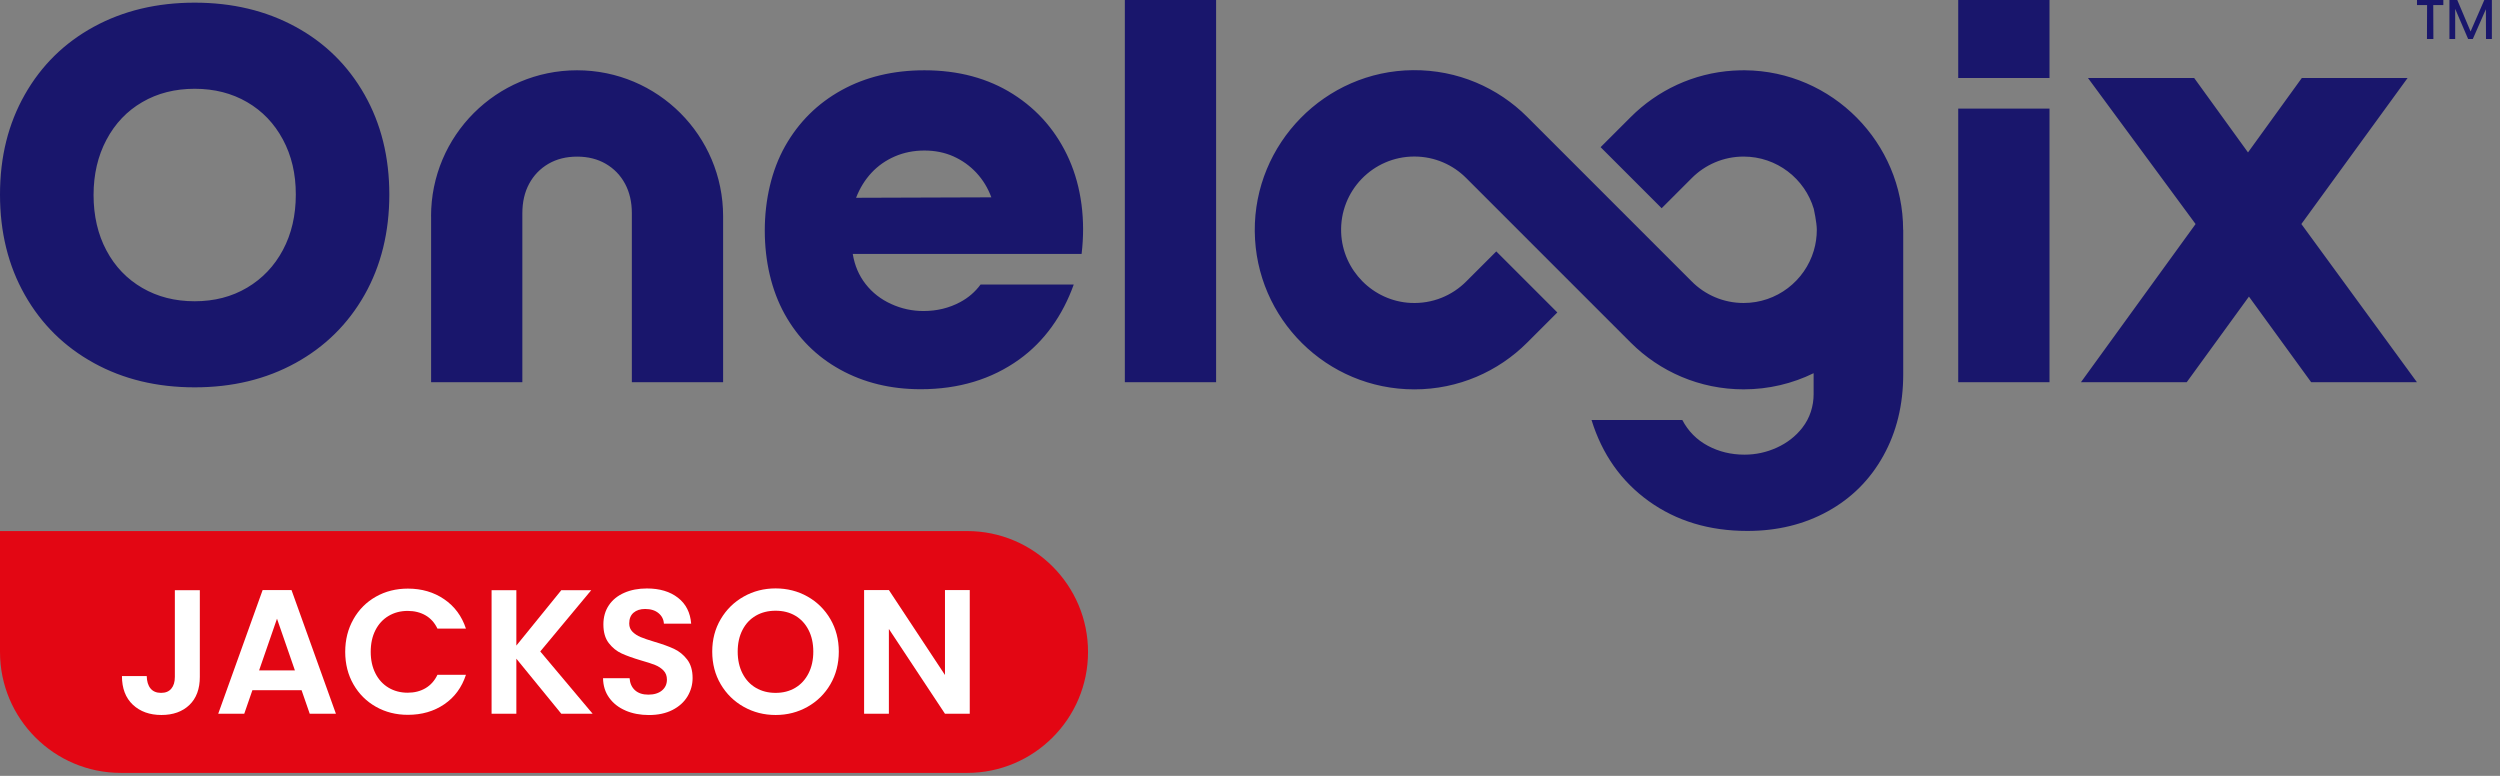 <svg width="203" height="63" viewBox="0 0 203 63" fill="none" xmlns="http://www.w3.org/2000/svg">
<rect x="0" y="0" width="203" height="63" fill="#808080" stroke="none"/>
<path d="M7.621 29.476C5.226 28.159 3.358 26.316 2.016 23.947C0.671 21.579 0 18.86 0 15.797C0 12.733 0.671 10.052 2.014 7.683C3.358 5.315 5.224 3.48 7.619 2.173C10.013 0.869 12.743 0.216 15.807 0.216C18.87 0.216 21.6 0.869 23.994 2.173C26.389 3.476 28.257 5.315 29.6 7.683C30.944 10.052 31.613 12.757 31.613 15.797C31.613 18.837 30.942 21.579 29.6 23.947C28.255 26.316 26.389 28.159 23.994 29.476C21.6 30.795 18.87 31.452 15.807 31.452C12.743 31.452 10.013 30.795 7.619 29.476H7.621ZM20.065 23.359C21.308 22.623 22.275 21.606 22.974 20.299C23.669 18.996 24.02 17.492 24.02 15.797C24.02 14.101 23.673 12.637 22.974 11.332C22.275 10.029 21.308 9.014 20.065 8.292C18.823 7.57 17.406 7.209 15.809 7.209C14.211 7.209 12.794 7.568 11.552 8.292C10.309 9.014 9.342 10.033 8.643 11.351C7.945 12.668 7.597 14.164 7.597 15.836C7.597 17.508 7.945 19.035 8.643 20.338C9.338 21.645 10.309 22.656 11.552 23.378C12.794 24.101 14.211 24.462 15.809 24.462C17.406 24.462 18.823 24.095 20.065 23.359ZM91.337 0H98.747V31.036H91.337V0ZM159.008 0H166.419V6.333H159.008V0ZM159.008 8.818H166.419V31.036H159.008V8.818ZM178.281 18.191L169.542 6.333H178.167L182.538 12.376L186.908 6.333H195.497L186.871 18.191L196.256 31.036H187.668L182.614 24.083L177.561 31.036H168.972L178.283 18.191H178.281ZM35.005 17.565V31.036H42.415V17.316C42.415 16.405 42.6 15.604 42.967 14.922C43.334 14.239 43.854 13.699 44.523 13.306C45.194 12.914 45.974 12.718 46.861 12.718C47.748 12.718 48.527 12.914 49.198 13.306C49.869 13.699 50.387 14.239 50.754 14.922C51.121 15.604 51.306 16.405 51.306 17.316V31.036H58.717V17.565C58.717 11.016 53.41 5.707 46.859 5.707C40.309 5.707 35.001 11.014 35.001 17.565H35.005ZM86.823 12.965C85.822 10.71 84.303 8.936 82.264 7.644C80.225 6.353 77.822 5.707 75.061 5.707C72.527 5.707 70.284 6.247 68.335 7.322C66.382 8.4 64.857 9.913 63.755 11.862C62.651 13.815 62.1 16.238 62.1 18.721C62.1 21.204 62.64 23.569 63.715 25.506C64.791 27.443 66.294 28.946 68.217 30.008C70.143 31.072 72.321 31.605 74.755 31.605C77.844 31.605 80.511 30.801 82.754 29.192C84.815 27.712 86.293 25.602 87.188 23.104H79.622C79.184 23.7 78.633 24.177 77.966 24.532C77.067 25.015 76.07 25.255 74.982 25.255C74.072 25.255 73.197 25.066 72.36 24.683C71.524 24.303 70.834 23.765 70.29 23.068C69.746 22.373 69.395 21.555 69.244 20.617H87.826C88.153 17.907 87.818 15.216 86.819 12.959H86.821L86.823 12.965ZM69.513 16.062C69.815 15.277 70.235 14.6 70.767 14.028C71.299 13.457 71.933 13.016 72.667 12.698C73.403 12.382 74.199 12.223 75.061 12.223C75.922 12.223 76.707 12.382 77.418 12.698C78.126 13.016 78.749 13.457 79.281 14.028C79.812 14.6 80.217 15.263 80.497 16.023L69.515 16.06H69.513V16.062ZM154.534 18.664C154.534 11.593 148.777 5.766 141.691 5.707H141.577C141.455 5.707 141.335 5.707 141.218 5.713C141.068 5.719 140.919 5.725 140.772 5.733H140.745C137.498 5.939 134.578 7.342 132.417 9.503L129.968 11.95L134.926 16.908L137.373 14.46C138.448 13.383 139.936 12.714 141.581 12.714C144.275 12.714 146.55 14.507 147.28 16.963C147.28 16.963 147.525 18.07 147.525 18.658C147.525 19.247 147.439 19.818 147.28 20.354C146.55 22.811 144.275 24.603 141.581 24.603C139.924 24.603 138.427 23.926 137.349 22.833L124.01 9.493L124.004 9.487C121.635 7.12 118.352 5.664 114.731 5.697C107.604 5.76 101.821 11.654 101.887 18.782C101.954 25.883 107.728 31.617 114.844 31.617C118.424 31.617 121.662 30.165 124.006 27.82L126.455 25.372L121.498 20.415L119.066 22.846C117.924 23.997 116.316 24.683 114.546 24.597C111.49 24.448 109.018 21.948 108.902 18.89C108.772 15.501 111.483 12.71 114.844 12.71C116.491 12.71 117.979 13.377 119.056 14.458L132.417 27.82L132.423 27.826C134.769 30.167 138.007 31.615 141.581 31.615C143.62 31.615 145.549 31.144 147.266 30.304V32.004C147.266 32.979 146.964 33.941 146.362 34.714C146.356 34.72 146.354 34.724 146.35 34.732C145.806 35.431 145.115 35.966 144.279 36.347C143.443 36.728 142.568 36.918 141.657 36.918C140.57 36.918 139.573 36.677 138.674 36.196C137.775 35.713 137.084 35.018 136.604 34.104H129.232C130.094 36.891 131.646 39.089 133.887 40.698C136.131 42.307 138.796 43.112 141.887 43.112C144.318 43.112 146.499 42.58 148.424 41.514C150.349 40.451 151.851 38.949 152.926 37.012C154.004 35.075 154.542 32.865 154.542 30.381V18.66H154.54L154.534 18.664ZM196.258 0H198.399V0.414H197.581L197.591 3.168H197.069L197.079 0.414H196.26V0H196.258ZM202.34 0V3.168H201.863L201.854 0.748L200.792 3.168H200.413L199.361 0.72V3.168H198.894V0H199.532L200.611 2.555L201.726 0H202.338H202.34Z" fill="#19166C"/>
<path d="M0 43.122H78.529C83.948 43.122 88.348 47.522 88.348 52.941C88.348 58.359 83.948 62.76 78.529 62.76H9.819C4.4 62.76 0 58.359 0 52.941V43.122Z" fill="#E30613"/>
<path d="M16.226 47.924V54.966C16.226 55.943 15.943 56.703 15.378 57.245C14.813 57.786 14.055 58.057 13.107 58.057C12.159 58.057 11.376 57.778 10.786 57.223C10.197 56.668 9.902 55.89 9.902 54.895H11.914C11.924 55.327 12.026 55.663 12.222 55.902C12.418 56.142 12.703 56.261 13.078 56.261C13.453 56.261 13.72 56.146 13.912 55.916C14.104 55.686 14.198 55.37 14.198 54.968V47.926H16.226V47.924Z" fill="white"/>
<path d="M24.49 56.045H20.494L19.833 57.957H17.719L21.326 47.911H23.67L27.277 57.957H25.15L24.488 56.045H24.49ZM23.945 54.434L22.492 50.238L21.04 54.434H23.943H23.945Z" fill="white"/>
<path d="M28.701 50.274C29.146 49.492 29.754 48.884 30.526 48.448C31.297 48.013 32.163 47.795 33.12 47.795C34.241 47.795 35.224 48.081 36.066 48.656C36.91 49.231 37.499 50.026 37.834 51.043H35.52C35.291 50.564 34.967 50.205 34.551 49.965C34.135 49.726 33.652 49.606 33.106 49.606C32.522 49.606 32.002 49.744 31.546 50.017C31.091 50.289 30.736 50.676 30.483 51.174C30.229 51.673 30.102 52.258 30.102 52.927C30.102 53.596 30.229 54.169 30.483 54.674C30.736 55.176 31.091 55.565 31.546 55.838C32.002 56.11 32.522 56.248 33.106 56.248C33.652 56.248 34.135 56.126 34.551 55.881C34.967 55.635 35.291 55.274 35.52 54.795H37.834C37.499 55.82 36.912 56.619 36.074 57.188C35.236 57.759 34.251 58.044 33.12 58.044C32.163 58.044 31.297 57.826 30.526 57.39C29.754 56.954 29.146 56.348 28.701 55.573C28.255 54.797 28.031 53.914 28.031 52.929C28.031 51.944 28.255 51.059 28.701 50.278V50.274Z" fill="white"/>
<path d="M45.578 57.957L41.928 53.486V57.957H39.916V47.924H41.928V52.422L45.578 47.924H48.008L43.869 52.898L48.123 57.957H45.58H45.578Z" fill="white"/>
<path d="M50.798 57.698C50.237 57.459 49.795 57.113 49.47 56.664C49.144 56.215 48.977 55.682 48.967 55.068H51.122C51.152 55.48 51.297 55.806 51.56 56.046C51.823 56.285 52.186 56.405 52.645 56.405C53.104 56.405 53.483 56.293 53.752 56.067C54.021 55.842 54.154 55.547 54.154 55.184C54.154 54.888 54.064 54.642 53.882 54.452C53.699 54.26 53.471 54.109 53.199 53.999C52.926 53.889 52.549 53.767 52.07 53.632C51.419 53.439 50.889 53.251 50.482 53.064C50.074 52.878 49.725 52.595 49.432 52.217C49.14 51.838 48.995 51.334 48.995 50.7C48.995 50.105 49.144 49.589 49.44 49.147C49.737 48.706 50.155 48.368 50.69 48.135C51.226 47.899 51.84 47.783 52.529 47.783C53.564 47.783 54.406 48.034 55.051 48.537C55.699 49.039 56.054 49.742 56.123 50.643H53.909C53.889 50.297 53.744 50.013 53.471 49.787C53.199 49.561 52.837 49.449 52.386 49.449C51.994 49.449 51.68 49.55 51.444 49.752C51.209 49.954 51.093 50.246 51.093 50.629C51.093 50.898 51.181 51.12 51.358 51.298C51.534 51.475 51.756 51.62 52.019 51.73C52.282 51.84 52.653 51.967 53.134 52.111C53.785 52.303 54.317 52.493 54.729 52.686C55.142 52.878 55.497 53.164 55.793 53.547C56.09 53.93 56.239 54.434 56.239 55.056C56.239 55.592 56.099 56.091 55.823 56.552C55.544 57.011 55.138 57.378 54.602 57.651C54.066 57.924 53.428 58.061 52.69 58.061C51.992 58.061 51.362 57.941 50.8 57.702L50.798 57.698Z" fill="white"/>
<path d="M60.392 57.396C59.607 56.954 58.983 56.344 58.523 55.563C58.064 54.782 57.833 53.899 57.833 52.911C57.833 51.924 58.062 51.055 58.523 50.274C58.983 49.493 59.607 48.882 60.392 48.441C61.177 47.999 62.04 47.779 62.978 47.779C63.916 47.779 64.792 47.999 65.573 48.441C66.354 48.882 66.972 49.493 67.428 50.274C67.883 51.055 68.111 51.934 68.111 52.911C68.111 53.889 67.883 54.782 67.428 55.563C66.972 56.344 66.352 56.954 65.567 57.396C64.782 57.837 63.919 58.057 62.98 58.057C62.042 58.057 61.179 57.837 60.394 57.396H60.392ZM64.574 55.851C65.033 55.579 65.392 55.188 65.651 54.68C65.91 54.171 66.04 53.583 66.04 52.911C66.04 52.24 65.91 51.653 65.651 51.151C65.392 50.648 65.033 50.262 64.574 49.993C64.115 49.724 63.583 49.591 62.978 49.591C62.374 49.591 61.84 49.724 61.375 49.993C60.91 50.262 60.549 50.647 60.29 51.151C60.031 51.653 59.901 52.24 59.901 52.911C59.901 53.583 60.031 54.171 60.29 54.68C60.549 55.188 60.91 55.579 61.375 55.851C61.84 56.124 62.374 56.261 62.978 56.261C63.583 56.261 64.115 56.124 64.574 55.851Z" fill="white"/>
<path d="M78.744 57.957H76.732L72.177 51.072V57.957H70.165V47.911H72.177L76.732 54.809V47.911H78.744V57.957Z" fill="white"/>
</svg>
